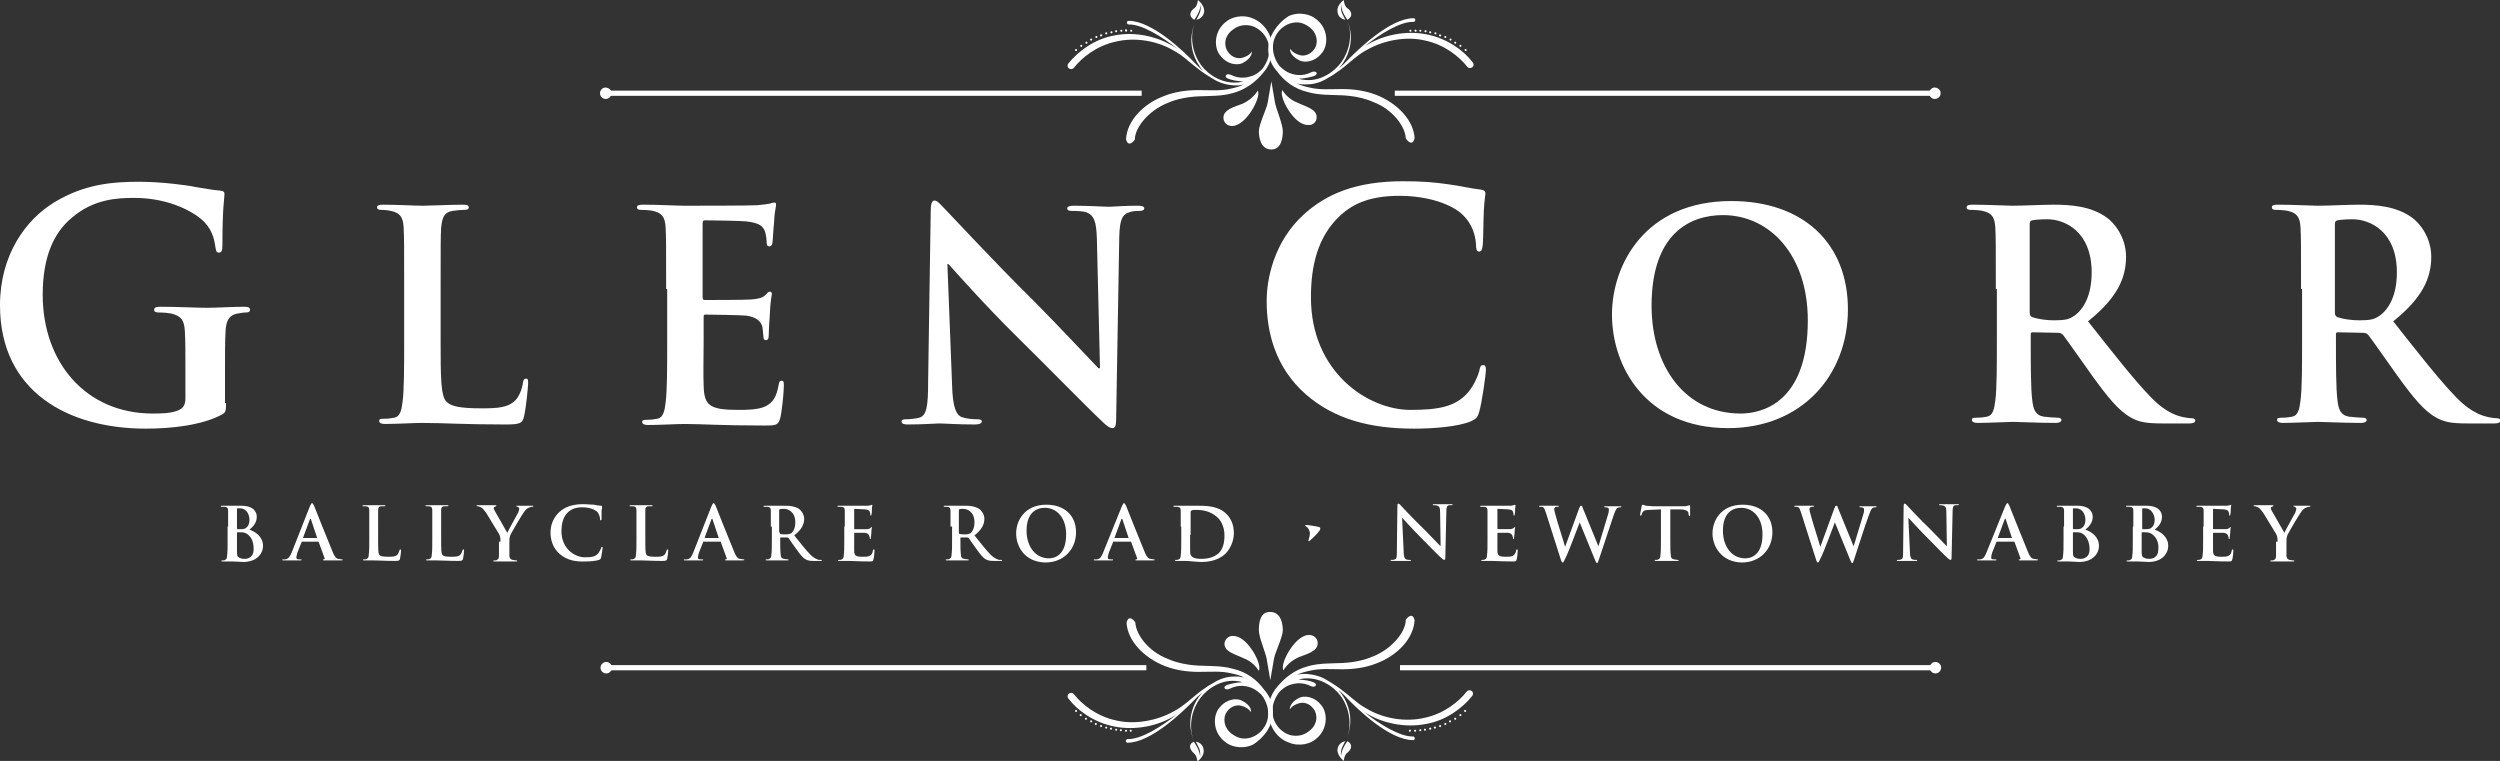 <?xml version="1.0" encoding="utf-8"?>
<!-- Generator: Adobe Illustrator 27.6.1, SVG Export Plug-In . SVG Version: 6.00 Build 0)  -->
<svg version="1.1" id="Layer_1" xmlns="http://www.w3.org/2000/svg" xmlns:xlink="http://www.w3.org/1999/xlink" x="0px" y="0px"
	 width="480px" height="146.1px" viewBox="0 0 480 146.1" style="enable-background:new 0 0 480 146.1;" xml:space="preserve">
<rect x="0" y="0" width="480" height="146.1" fill="#333333" stroke="none"/>
<style type="text/css">
	.st0{fill:#FFFFFF;}
	.st1{fill:none;stroke:#FFFFFF;stroke-width:0.795;}
</style>
<g>
	<path class="st0" d="M43.4,77.4c0,1.6-0.1,1.8-0.8,2.2c-3.9,2.1-9.9,2.7-14.6,2.7c-14.8,0-28-7-28-23.7c0-9.7,5-16.5,10.5-19.8
		c5.8-3.5,11.2-3.9,16.3-3.9c4.2,0,9.5,0.7,10.7,1c1.3,0.2,3.4,0.6,4.8,0.7c0.7,0.1,0.8,0.3,0.8,0.7c0,0.7-0.4,2.4-0.4,9.9
		c0,1-0.2,1.3-0.7,1.3c-0.4,0-0.5-0.3-0.6-0.8c-0.2-1.4-0.5-3.3-2.1-5c-1.8-1.9-6.7-4.7-13.5-4.7c-3.3,0-7.8,0.2-12,3.8
		c-3.4,2.8-5.6,7.4-5.6,14.8c0,13,8.3,22.8,21.1,22.8c1.6,0,3.7,0,5.1-0.7c0.9-0.4,1.2-1.2,1.2-2.2v-5.7c0-3,0-5.3-0.1-7.1
		c-0.1-2.1-0.6-3-2.6-3.5c-0.5-0.1-1.5-0.2-2.4-0.2c-0.5,0-0.9-0.1-0.9-0.5c0-0.5,0.4-0.6,1.3-0.6c3.1,0,7,0.2,8.8,0.2
		c1.9,0,5.1-0.2,7.1-0.2c0.8,0,1.2,0.1,1.2,0.6c0,0.4-0.4,0.5-0.8,0.5c-0.5,0-0.9,0.1-1.6,0.2c-1.6,0.3-2.2,1.3-2.3,3.5
		c-0.1,1.8-0.1,4.2-0.1,7.3V77.4z"/>
	<path class="st0" d="M84.6,65.3c0,7.1,0,10.9,1.2,11.9c0.9,0.8,2.4,1.2,6.7,1.2c2.9,0,5.1-0.1,6.5-1.6c0.7-0.7,1.3-2.3,1.4-3.3
		c0.1-0.5,0.2-0.8,0.6-0.8c0.4,0,0.4,0.3,0.4,0.9c0,0.6-0.4,4.8-0.8,6.4c-0.3,1.2-0.6,1.5-3.5,1.5c-8,0-11.7-0.3-16.2-0.3
		c-1.3,0-4.8,0.2-7,0.2c-0.7,0-1.1-0.2-1.1-0.6c0-0.3,0.2-0.4,0.9-0.4c0.8,0,1.5-0.1,2-0.2c1.1-0.2,1.4-1.4,1.6-3.1
		c0.3-2.3,0.3-6.7,0.3-11.8v-9.8c0-8.4,0-10-0.1-11.8c-0.1-1.9-0.6-2.8-2.4-3.2c-0.4-0.1-1.1-0.2-1.8-0.2c-0.6,0-0.9-0.1-0.9-0.5
		c0-0.4,0.4-0.5,1.2-0.5c2.6,0,6.1,0.2,7.6,0.2c1.3,0,5.4-0.2,7.6-0.2c0.8,0,1.2,0.1,1.2,0.5c0,0.4-0.3,0.5-1,0.5
		c-0.6,0-1.5,0.1-2.2,0.2c-1.5,0.3-1.9,1.2-2.1,3.2c-0.1,1.8-0.1,3.3-0.1,11.8V65.3z"/>
	<path class="st0" d="M127.9,55.5c0-8.4,0-10-0.1-11.8c-0.1-1.9-0.6-2.8-2.4-3.2c-0.4-0.1-1.4-0.2-2.2-0.2c-0.6,0-0.9-0.1-0.9-0.5
		c0-0.4,0.4-0.5,1.2-0.5c2.9,0,6.4,0.2,8,0.2c1.8,0,12.8,0,13.9-0.1c1.1-0.1,1.9-0.2,2.4-0.3c0.3-0.1,0.6-0.2,0.9-0.2
		c0.3,0,0.3,0.2,0.3,0.5c0,0.4-0.3,1.1-0.4,3.6c-0.1,0.6-0.2,3-0.3,3.7c-0.1,0.3-0.2,0.6-0.6,0.6c-0.4,0-0.5-0.3-0.5-0.8
		c0-0.4-0.1-1.3-0.3-2c-0.4-1-0.9-1.7-3.7-2c-0.9-0.1-6.8-0.2-7.9-0.2c-0.3,0-0.4,0.2-0.4,0.6V57c0,0.4,0.1,0.6,0.4,0.6
		c1.2,0,7.6,0,8.9-0.1c1.3-0.1,2.2-0.3,2.7-0.8c0.4-0.4,0.6-0.7,0.9-0.7c0.2,0,0.4,0.1,0.4,0.4c0,0.3-0.3,1.2-0.4,4.1
		c-0.1,1.1-0.2,3.3-0.2,3.7c0,0.4,0,1.1-0.5,1.1c-0.4,0-0.5-0.2-0.5-0.5c-0.1-0.6-0.1-1.3-0.2-2c-0.3-1.1-1.1-1.9-3.1-2.2
		c-1.1-0.1-6.6-0.2-7.9-0.2c-0.3,0-0.3,0.2-0.3,0.6v4.4c0,1.9-0.1,7,0,8.6c0.1,3.8,1,4.7,6.7,4.7c1.4,0,3.8,0,5.2-0.7
		c1.4-0.7,2.1-1.8,2.5-4.1c0.1-0.6,0.2-0.8,0.6-0.8c0.4,0,0.4,0.4,0.4,1c0,1.3-0.4,5.1-0.7,6.2c-0.4,1.4-0.9,1.4-3,1.4
		c-8.4,0-12.1-0.3-15.4-0.3c-1.3,0-4.8,0.2-7,0.2c-0.7,0-1.1-0.2-1.1-0.6c0-0.3,0.2-0.4,0.9-0.4c0.8,0,1.5-0.1,2-0.2
		c1.1-0.2,1.4-1.4,1.6-3.1c0.3-2.3,0.3-6.7,0.3-11.8V55.5z"/>
	<path class="st0" d="M182.8,73.9c0.1,4.3,0.8,5.8,1.9,6.2c0.9,0.3,2,0.4,2.9,0.4c0.6,0,0.9,0.1,0.9,0.4c0,0.4-0.5,0.6-1.3,0.6
		c-3.6,0-5.8-0.2-6.9-0.2c-0.5,0-3.1,0.2-6,0.2c-0.7,0-1.2-0.1-1.2-0.6c0-0.3,0.3-0.4,0.9-0.4c0.7,0,1.7-0.1,2.5-0.3
		c1.4-0.4,1.7-2.1,1.7-6.9l0.5-32.9c0-1.1,0.2-1.9,0.7-1.9c0.6,0,1.1,0.7,2.1,1.7c0.7,0.7,9.1,9.8,17.2,17.8
		c3.8,3.8,11.3,11.8,12.2,12.7h0.3l-0.6-24.9c-0.1-3.4-0.6-4.4-1.9-5c-0.8-0.3-2.2-0.3-2.9-0.3c-0.7,0-0.9-0.2-0.9-0.5
		c0-0.4,0.6-0.5,1.4-0.5c2.9,0,5.6,0.2,6.7,0.2c0.6,0,2.7-0.2,5.4-0.2c0.7,0,1.3,0.1,1.3,0.5c0,0.3-0.3,0.5-1,0.5
		c-0.6,0-1,0-1.7,0.2c-1.6,0.4-2,1.6-2.1,4.7l-0.6,35.1c0,1.2-0.2,1.7-0.7,1.7c-0.6,0-1.3-0.6-1.9-1.2c-3.5-3.3-10.6-10.6-16.4-16.3
		c-6.1-6-12.2-12.9-13.2-14h-0.2L182.8,73.9z"/>
	<path class="st0" d="M250.7,75.7c-5.9-5.2-7.5-12-7.5-17.9c0-4.1,1.3-11.3,7.1-16.6c4.4-4,10.1-6.4,19.1-6.4c3.8,0,6,0.2,8.8,0.6
		c2.3,0.3,4.2,0.8,6.1,1c0.7,0.1,0.9,0.4,0.9,0.7c0,0.5-0.2,1.2-0.3,3.3c-0.1,2-0.1,5.3-0.2,6.5c-0.1,0.9-0.2,1.4-0.7,1.4
		c-0.5,0-0.6-0.5-0.6-1.3c-0.1-1.9-0.8-4-2.4-5.6c-2-2.1-6.7-3.8-12.3-3.8c-5.3,0-8.7,1.3-11.4,3.8c-4.4,4.1-5.6,9.8-5.6,15.7
		c0,14.4,11,21.6,19.1,21.6c5.4,0,8.7-0.6,11.1-3.4c1-1.2,1.8-2.9,2.1-4c0.2-1,0.3-1.2,0.8-1.2c0.4,0,0.5,0.4,0.5,0.9
		c0,0.7-0.7,6-1.3,8.1c-0.3,1-0.5,1.3-1.6,1.8c-2.4,1-7,1.4-10.9,1.4C263.1,82.3,256.2,80.5,250.7,75.7"/>
	<path class="st0" d="M309.5,60.4c0-9.5,6.3-21.8,22.9-21.8c13.8,0,22.4,8.1,22.4,20.8c0,12.7-8.9,22.8-23,22.8
		C315.9,82.2,309.5,70.3,309.5,60.4 M347.1,61.5c0-12.4-7.2-20.2-16.3-20.2c-6.4,0-13.7,3.6-13.7,17.4c0,11.6,6.4,20.7,17.1,20.7
		C338.1,79.4,347.1,77.5,347.1,61.5"/>
	<path class="st0" d="M383.2,55.5c0-8.4,0-10-0.1-11.8c-0.1-1.9-0.6-2.8-2.4-3.2c-0.4-0.1-1.4-0.2-2.2-0.2c-0.6,0-0.9-0.1-0.9-0.5
		c0-0.4,0.4-0.5,1.2-0.5c2.9,0,6.4,0.2,7.6,0.2c1.9,0,6.1-0.2,7.8-0.2c3.5,0,7.2,0.3,10.2,2.4c1.6,1.1,3.8,3.9,3.8,7.6
		c0,4.1-1.7,7.9-7.3,12.4c4.9,6.2,8.8,11.2,12.1,14.6c3.1,3.2,5.4,3.6,6.2,3.8c0.6,0.1,1.1,0.2,1.6,0.2c0.4,0,0.7,0.2,0.7,0.4
		c0,0.4-0.4,0.6-1.1,0.6h-5.3c-3.1,0-4.5-0.3-5.9-1.1c-2.4-1.3-4.5-3.9-7.6-8.2c-2.2-3.1-4.8-6.8-5.5-7.7c-0.3-0.3-0.6-0.4-1-0.4
		l-4.8-0.1c-0.3,0-0.4,0.1-0.4,0.4v0.8c0,5.2,0,9.6,0.3,11.9c0.2,1.6,0.5,2.8,2.2,3.1c0.8,0.1,2.1,0.2,2.7,0.2
		c0.4,0,0.7,0.2,0.7,0.4c0,0.4-0.4,0.6-1.1,0.6c-3.2,0-7.3-0.2-8.2-0.2c-1.1,0-4.6,0.2-6.8,0.2c-0.7,0-1.1-0.2-1.1-0.6
		c0-0.3,0.2-0.4,0.9-0.4c0.8,0,1.5-0.1,2-0.2c1.1-0.2,1.4-1.4,1.6-3.1c0.3-2.3,0.3-6.7,0.3-11.8V55.5z M389.7,59.9
		c0,0.6,0.1,0.8,0.5,1c1.2,0.4,2.8,0.6,4.2,0.6c2.2,0,2.9-0.2,3.9-0.9c1.7-1.2,3.3-3.8,3.3-8.3c0-7.9-5.2-10.2-8.5-10.2
		c-1.4,0-2.4,0.1-2.9,0.2c-0.4,0.1-0.5,0.3-0.5,0.8V59.9z"/>
	<path class="st0" d="M441.8,55.5c0-8.4,0-10-0.1-11.8c-0.1-1.9-0.6-2.8-2.4-3.2c-0.4-0.1-1.4-0.2-2.2-0.2c-0.6,0-0.9-0.1-0.9-0.5
		c0-0.4,0.4-0.5,1.2-0.5c2.9,0,6.4,0.2,7.6,0.2c1.9,0,6.1-0.2,7.8-0.2c3.5,0,7.2,0.3,10.2,2.4c1.6,1.1,3.8,3.9,3.8,7.6
		c0,4.1-1.7,7.9-7.3,12.4c4.9,6.2,8.8,11.2,12.1,14.6c3.1,3.2,5.4,3.6,6.2,3.8c0.6,0.1,1.1,0.2,1.6,0.2c0.4,0,0.7,0.2,0.7,0.4
		c0,0.4-0.4,0.6-1.1,0.6h-5.3c-3.1,0-4.5-0.3-5.9-1.1c-2.4-1.3-4.5-3.9-7.6-8.2c-2.2-3.1-4.8-6.8-5.5-7.7c-0.3-0.3-0.6-0.4-1-0.4
		l-4.8-0.1c-0.3,0-0.4,0.1-0.4,0.4v0.8c0,5.2,0,9.6,0.3,11.9c0.2,1.6,0.5,2.8,2.2,3.1c0.8,0.1,2.1,0.2,2.7,0.2
		c0.4,0,0.7,0.2,0.7,0.4c0,0.4-0.4,0.6-1.1,0.6c-3.2,0-7.3-0.2-8.2-0.2c-1.1,0-4.6,0.2-6.8,0.2c-0.7,0-1.1-0.2-1.1-0.6
		c0-0.3,0.2-0.4,0.9-0.4c0.8,0,1.5-0.1,2-0.2c1.1-0.2,1.4-1.4,1.6-3.1c0.3-2.3,0.3-6.7,0.3-11.8V55.5z M448.3,59.9
		c0,0.6,0.1,0.8,0.5,1c1.2,0.4,2.8,0.6,4.2,0.6c2.2,0,2.9-0.2,3.9-0.9c1.7-1.2,3.3-3.8,3.3-8.3c0-7.9-5.2-10.2-8.5-10.2
		c-1.4,0-2.4,0.1-2.9,0.2c-0.4,0.1-0.5,0.3-0.5,0.8V59.9z"/>
	<path class="st0" d="M43.8,101.1c0-2.1,0-2.5,0-3c0-0.5-0.1-0.7-0.6-0.8c-0.1,0-0.4,0-0.6,0c-0.2,0-0.2,0-0.2-0.1s0.1-0.1,0.3-0.1
		c0.8,0,1.6,0,1.9,0c0.7,0,1.2,0,1.7,0c2.6,0,3,1.4,3,2.1c0,1.2-0.7,1.9-1.4,2.5c1.2,0.4,2.6,1.4,2.6,3.1c0,1.5-1.2,3.1-3.8,3.1
		c-0.3,0-1.6-0.1-2.1-0.1c-0.3,0-1.2,0-1.8,0c-0.2,0-0.3,0-0.3-0.1c0-0.1,0.1-0.1,0.2-0.1c0.2,0,0.4,0,0.5-0.1
		c0.3-0.1,0.4-0.4,0.4-0.8c0.1-0.6,0.1-1.7,0.1-3V101.1z M45.5,101.4c0,0.1,0,0.1,0.1,0.2c0.1,0,0.3,0,0.7,0c0.5,0,0.8-0.1,1-0.3
		c0.4-0.3,0.6-0.8,0.6-1.5c0-0.9-0.5-2.2-1.8-2.2c-0.2,0-0.3,0-0.5,0c-0.1,0-0.1,0.1-0.1,0.2V101.4z M47.4,102.5
		c-0.3-0.2-0.6-0.3-1.2-0.3c-0.3,0-0.4,0-0.6,0c-0.1,0-0.1,0-0.1,0.1v3.4c0,0.9,0,1.2,0.5,1.4c0.4,0.2,0.7,0.2,1,0.2
		c0.6,0,1.7-0.3,1.7-1.8C48.7,104.4,48.5,103.2,47.4,102.5"/>
	<path class="st0" d="M58,104c-0.1,0-0.1,0-0.1,0.1l-0.8,2c-0.1,0.4-0.2,0.7-0.2,0.9c0,0.3,0.1,0.4,0.6,0.4h0.2c0.2,0,0.2,0,0.2,0.1
		c0,0.1-0.1,0.1-0.2,0.1c-0.5,0-1.1,0-1.5,0c-0.2,0-0.9,0-1.7,0c-0.2,0-0.3,0-0.3-0.1c0-0.1,0.1-0.1,0.2-0.1c0.1,0,0.3,0,0.4,0
		c0.6-0.1,0.9-0.6,1.2-1.3l3.5-8.9c0.2-0.4,0.3-0.6,0.4-0.6c0.1,0,0.2,0.1,0.4,0.5c0.3,0.8,2.6,6.5,3.5,8.7c0.5,1.3,0.9,1.5,1.2,1.5
		c0.2,0,0.4,0.1,0.6,0.1c0.1,0,0.2,0,0.2,0.1c0,0.1-0.1,0.1-0.7,0.1c-0.5,0-1.5,0-2.7,0c-0.3,0-0.4,0-0.4-0.1c0-0.1,0.1-0.1,0.2-0.1
		c0.1,0,0.2-0.2,0.1-0.3l-1.1-3c0-0.1-0.1-0.1-0.1-0.1H58z M60.9,103.3C60.9,103.3,61,103.3,60.9,103.3l-1.2-3.6
		c0-0.1,0-0.1-0.1-0.1c0,0-0.1,0.1-0.1,0.1l-1.3,3.5c0,0.1,0,0.1,0.1,0.1H60.9z"/>
	<path class="st0" d="M72.6,103.6c0,1.8,0,2.8,0.3,3c0.2,0.2,0.6,0.3,1.7,0.3c0.7,0,1.3,0,1.7-0.4c0.2-0.2,0.3-0.6,0.4-0.8
		c0-0.1,0-0.2,0.2-0.2c0.1,0,0.1,0.1,0.1,0.2c0,0.2-0.1,1.2-0.2,1.6c-0.1,0.3-0.2,0.4-0.9,0.4c-2,0-3-0.1-4.1-0.1
		c-0.3,0-1.2,0-1.8,0c-0.2,0-0.3,0-0.3-0.1c0-0.1,0.1-0.1,0.2-0.1c0.2,0,0.4,0,0.5-0.1c0.3-0.1,0.4-0.4,0.4-0.8
		c0.1-0.6,0.1-1.7,0.1-3v-2.5c0-2.1,0-2.5,0-3c0-0.5-0.1-0.7-0.6-0.8c-0.1,0-0.3,0-0.5,0c-0.2,0-0.2,0-0.2-0.1
		c0-0.1,0.1-0.1,0.3-0.1c0.7,0,1.6,0,1.9,0c0.3,0,1.4,0,1.9,0c0.2,0,0.3,0,0.3,0.1c0,0.1-0.1,0.1-0.3,0.1c-0.2,0-0.4,0-0.6,0
		c-0.4,0.1-0.5,0.3-0.5,0.8c0,0.5,0,0.8,0,3V103.6z"/>
	<path class="st0" d="M84.7,103.6c0,1.8,0,2.8,0.3,3c0.2,0.2,0.6,0.3,1.7,0.3c0.7,0,1.3,0,1.7-0.4c0.2-0.2,0.3-0.6,0.4-0.8
		c0-0.1,0-0.2,0.2-0.2c0.1,0,0.1,0.1,0.1,0.2c0,0.2-0.1,1.2-0.2,1.6c-0.1,0.3-0.2,0.4-0.9,0.4c-2,0-3-0.1-4.1-0.1
		c-0.3,0-1.2,0-1.8,0c-0.2,0-0.3,0-0.3-0.1c0-0.1,0.1-0.1,0.2-0.1c0.2,0,0.4,0,0.5-0.1c0.3-0.1,0.4-0.4,0.4-0.8
		c0.1-0.6,0.1-1.7,0.1-3v-2.5c0-2.1,0-2.5,0-3c0-0.5-0.1-0.7-0.6-0.8c-0.1,0-0.3,0-0.5,0c-0.2,0-0.2,0-0.2-0.1
		c0-0.1,0.1-0.1,0.3-0.1c0.7,0,1.6,0,1.9,0c0.3,0,1.4,0,1.9,0c0.2,0,0.3,0,0.3,0.1c0,0.1-0.1,0.1-0.3,0.1c-0.2,0-0.4,0-0.6,0
		c-0.4,0.1-0.5,0.3-0.5,0.8c0,0.5,0,0.8,0,3V103.6z"/>
	<path class="st0" d="M96.1,104c0-0.8-0.1-1.1-0.3-1.5c-0.1-0.2-2-3.3-2.5-4.1c-0.4-0.5-0.7-0.9-1-1c-0.2-0.1-0.4-0.2-0.6-0.2
		c-0.1,0-0.2,0-0.2-0.1c0-0.1,0.1-0.1,0.3-0.1c0.3,0,1.3,0,1.8,0c0.3,0,0.9,0,1.5,0c0.1,0,0.2,0,0.2,0.1c0,0.1-0.1,0.1-0.3,0.2
		c-0.1,0-0.2,0.1-0.2,0.3c0,0.1,0.1,0.3,0.2,0.5c0.2,0.4,2.2,3.8,2.4,4.2c0.1-0.3,1.9-3.5,2.1-3.9c0.1-0.3,0.2-0.6,0.2-0.7
		c0-0.1-0.1-0.3-0.3-0.4c-0.1,0-0.3-0.1-0.3-0.1c0-0.1,0.1-0.1,0.2-0.1c0.5,0,0.9,0,1.3,0c0.3,0,1.2,0,1.5,0c0.2,0,0.3,0,0.3,0.1
		c0,0.1-0.1,0.1-0.3,0.1c-0.1,0-0.4,0.1-0.6,0.2c-0.3,0.1-0.5,0.3-0.8,0.7c-0.5,0.6-2.4,3.9-2.7,4.5c-0.2,0.5-0.2,0.9-0.2,1.4v1.2
		c0,0.2,0,0.8,0,1.4c0,0.4,0.2,0.7,0.6,0.8c0.2,0,0.5,0.1,0.7,0.1c0.2,0,0.2,0,0.2,0.1c0,0.1-0.1,0.1-0.3,0.1c-0.9,0-1.8,0-2.2,0
		c-0.4,0-1.2,0-1.8,0c-0.2,0-0.3,0-0.3-0.1c0-0.1,0.1-0.1,0.2-0.1c0.2,0,0.4,0,0.5-0.1c0.3-0.1,0.4-0.4,0.4-0.8c0-0.6,0-1.2,0-1.4
		V104z"/>
	<path class="st0" d="M107.5,106.4c-1.4-1.2-1.8-2.8-1.8-4.2c0-1,0.3-2.6,1.7-3.9c1-0.9,2.4-1.5,4.5-1.5c0.9,0,1.4,0.1,2.1,0.1
		c0.5,0.1,1,0.2,1.4,0.2c0.2,0,0.2,0.1,0.2,0.2c0,0.1,0,0.3-0.1,0.8c0,0.5,0,1.2,0,1.5c0,0.2,0,0.3-0.2,0.3c-0.1,0-0.1-0.1-0.1-0.3
		c0-0.4-0.2-0.9-0.5-1.3c-0.5-0.5-1.6-0.9-2.9-0.9c-1.2,0-2,0.3-2.7,0.9c-1,0.9-1.3,2.3-1.3,3.7c0,3.4,2.6,5,4.5,5
		c1.3,0,2-0.1,2.6-0.8c0.2-0.3,0.4-0.7,0.5-0.9c0-0.2,0.1-0.3,0.2-0.3c0.1,0,0.1,0.1,0.1,0.2c0,0.2-0.2,1.4-0.3,1.9
		c-0.1,0.2-0.1,0.3-0.4,0.4c-0.6,0.2-1.6,0.3-2.5,0.3C110.4,107.9,108.8,107.5,107.5,106.4"/>
	<path class="st0" d="M123.9,103.6c0,1.8,0,2.8,0.3,3c0.2,0.2,0.6,0.3,1.7,0.3c0.7,0,1.3,0,1.7-0.4c0.2-0.2,0.3-0.6,0.4-0.8
		c0-0.1,0-0.2,0.2-0.2c0.1,0,0.1,0.1,0.1,0.2c0,0.2-0.1,1.2-0.2,1.6c-0.1,0.3-0.2,0.4-0.9,0.4c-2,0-3-0.1-4.1-0.1
		c-0.3,0-1.2,0-1.8,0c-0.2,0-0.3,0-0.3-0.1c0-0.1,0.1-0.1,0.2-0.1c0.2,0,0.4,0,0.5-0.1c0.3-0.1,0.4-0.4,0.4-0.8
		c0.1-0.6,0.1-1.7,0.1-3v-2.5c0-2.1,0-2.5,0-3c0-0.5-0.1-0.7-0.6-0.8c-0.1,0-0.3,0-0.5,0c-0.2,0-0.2,0-0.2-0.1
		c0-0.1,0.1-0.1,0.3-0.1c0.7,0,1.6,0,1.9,0c0.3,0,1.4,0,1.9,0c0.2,0,0.3,0,0.3,0.1c0,0.1-0.1,0.1-0.3,0.1c-0.2,0-0.4,0-0.6,0
		c-0.4,0.1-0.5,0.3-0.5,0.8c0,0.5,0,0.8,0,3V103.6z"/>
	<path class="st0" d="M135.1,104c-0.1,0-0.1,0-0.1,0.1l-0.8,2c-0.1,0.4-0.2,0.7-0.2,0.9c0,0.3,0.1,0.4,0.6,0.4h0.2
		c0.2,0,0.2,0,0.2,0.1c0,0.1-0.1,0.1-0.2,0.1c-0.5,0-1.1,0-1.5,0c-0.2,0-0.9,0-1.7,0c-0.2,0-0.3,0-0.3-0.1c0-0.1,0.1-0.1,0.2-0.1
		c0.1,0,0.3,0,0.4,0c0.7-0.1,0.9-0.6,1.2-1.3l3.5-8.9c0.2-0.4,0.3-0.6,0.4-0.6c0.1,0,0.2,0.1,0.4,0.5c0.3,0.8,2.6,6.5,3.5,8.7
		c0.5,1.3,0.9,1.5,1.2,1.5c0.2,0,0.4,0.1,0.6,0.1c0.1,0,0.2,0,0.2,0.1c0,0.1-0.1,0.1-0.6,0.1c-0.5,0-1.5,0-2.7,0
		c-0.3,0-0.4,0-0.4-0.1c0-0.1,0.1-0.1,0.2-0.1c0.1,0,0.2-0.2,0.1-0.3l-1.1-3c0-0.1-0.1-0.1-0.1-0.1H135.1z M138,103.3
		C138.1,103.3,138.1,103.3,138,103.3l-1.2-3.6c0-0.1,0-0.1-0.1-0.1c0,0-0.1,0.1-0.1,0.1l-1.3,3.5c0,0.1,0,0.1,0.1,0.1H138z"/>
	<path class="st0" d="M148,101.1c0-2.1,0-2.5,0-3c0-0.5-0.1-0.7-0.6-0.8c-0.1,0-0.4,0-0.6,0c-0.2,0-0.2,0-0.2-0.1
		c0-0.1,0.1-0.1,0.3-0.1c0.7,0,1.6,0,1.9,0c0.5,0,1.6,0,2,0c0.9,0,1.8,0.1,2.6,0.6c0.4,0.3,1,1,1,1.9c0,1-0.4,2-1.9,3.2
		c1.3,1.6,2.2,2.8,3.1,3.7c0.8,0.8,1.4,0.9,1.6,1c0.2,0,0.3,0,0.4,0c0.1,0,0.2,0,0.2,0.1c0,0.1-0.1,0.1-0.3,0.1h-1.3
		c-0.8,0-1.1-0.1-1.5-0.3c-0.6-0.3-1.1-1-1.9-2.1c-0.6-0.8-1.2-1.7-1.4-2c-0.1-0.1-0.2-0.1-0.3-0.1l-1.2,0c-0.1,0-0.1,0-0.1,0.1v0.2
		c0,1.3,0,2.4,0.1,3c0,0.4,0.1,0.7,0.6,0.8c0.2,0,0.5,0.1,0.7,0.1c0.1,0,0.2,0,0.2,0.1c0,0.1-0.1,0.1-0.3,0.1c-0.8,0-1.9,0-2.1,0
		c-0.3,0-1.2,0-1.7,0c-0.2,0-0.3,0-0.3-0.1c0-0.1,0.1-0.1,0.2-0.1c0.2,0,0.4,0,0.5-0.1c0.3-0.1,0.4-0.4,0.4-0.8
		c0.1-0.6,0.1-1.7,0.1-3V101.1z M149.7,102.2c0,0.2,0,0.2,0.1,0.3c0.3,0.1,0.7,0.1,1.1,0.1c0.6,0,0.7-0.1,1-0.2
		c0.4-0.3,0.8-1,0.8-2.1c0-2-1.3-2.6-2.2-2.6c-0.4,0-0.6,0-0.8,0.1c-0.1,0-0.1,0.1-0.1,0.2V102.2z"/>
	<path class="st0" d="M162.2,101.1c0-2.1,0-2.5,0-3c0-0.5-0.1-0.7-0.6-0.8c-0.1,0-0.4,0-0.6,0c-0.2,0-0.2,0-0.2-0.1
		c0-0.1,0.1-0.1,0.3-0.1c0.8,0,1.6,0,2,0c0.5,0,3.3,0,3.5,0c0.3,0,0.5-0.1,0.6-0.1c0.1,0,0.2-0.1,0.2-0.1c0.1,0,0.1,0.1,0.1,0.1
		c0,0.1-0.1,0.3-0.1,0.9c0,0.1,0,0.8-0.1,0.9c0,0.1,0,0.2-0.1,0.2c-0.1,0-0.1-0.1-0.1-0.2c0-0.1,0-0.3-0.1-0.5
		c-0.1-0.3-0.2-0.4-0.9-0.5c-0.2,0-1.7-0.1-2-0.1c-0.1,0-0.1,0-0.1,0.1v3.6c0,0.1,0,0.2,0.1,0.2c0.3,0,1.9,0,2.3,0
		c0.3,0,0.6-0.1,0.7-0.2c0.1-0.1,0.2-0.2,0.2-0.2c0.1,0,0.1,0,0.1,0.1c0,0.1-0.1,0.3-0.1,1c0,0.3-0.1,0.8-0.1,0.9
		c0,0.1,0,0.3-0.1,0.3c-0.1,0-0.1-0.1-0.1-0.1c0-0.1,0-0.3-0.1-0.5c-0.1-0.3-0.3-0.5-0.8-0.6c-0.3,0-1.7,0-2,0
		c-0.1,0-0.1,0.1-0.1,0.1v1.1c0,0.5,0,1.8,0,2.2c0,1,0.3,1.2,1.7,1.2c0.4,0,1,0,1.3-0.2c0.4-0.2,0.5-0.5,0.6-1
		c0-0.2,0.1-0.2,0.2-0.2c0.1,0,0.1,0.1,0.1,0.3c0,0.3-0.1,1.3-0.2,1.6c-0.1,0.4-0.2,0.4-0.8,0.4c-2.1,0-3.1-0.1-3.9-0.1
		c-0.3,0-1.2,0-1.8,0c-0.2,0-0.3,0-0.3-0.1c0-0.1,0.1-0.1,0.2-0.1c0.2,0,0.4,0,0.5-0.1c0.3-0.1,0.4-0.4,0.4-0.8
		c0.1-0.6,0.1-1.7,0.1-3V101.1z"/>
	<path class="st0" d="M182.5,101.1c0-2.1,0-2.5,0-3c0-0.5-0.1-0.7-0.6-0.8c-0.1,0-0.4,0-0.5,0c-0.2,0-0.2,0-0.2-0.1
		c0-0.1,0.1-0.1,0.3-0.1c0.7,0,1.6,0,1.9,0c0.5,0,1.6,0,2,0c0.9,0,1.8,0.1,2.6,0.6c0.4,0.3,1,1,1,1.9c0,1-0.4,2-1.9,3.2
		c1.3,1.6,2.2,2.8,3.1,3.7c0.8,0.8,1.4,0.9,1.6,1c0.2,0,0.3,0,0.4,0c0.1,0,0.2,0,0.2,0.1c0,0.1-0.1,0.1-0.3,0.1h-1.3
		c-0.8,0-1.1-0.1-1.5-0.3c-0.6-0.3-1.1-1-1.9-2.1c-0.6-0.8-1.2-1.7-1.4-2c-0.1-0.1-0.2-0.1-0.3-0.1l-1.2,0c-0.1,0-0.1,0-0.1,0.1v0.2
		c0,1.3,0,2.4,0.1,3c0,0.4,0.1,0.7,0.6,0.8c0.2,0,0.5,0.1,0.7,0.1c0.1,0,0.2,0,0.2,0.1c0,0.1-0.1,0.1-0.3,0.1c-0.8,0-1.9,0-2.1,0
		c-0.3,0-1.2,0-1.7,0c-0.2,0-0.3,0-0.3-0.1c0-0.1,0.1-0.1,0.2-0.1c0.2,0,0.4,0,0.5-0.1c0.3-0.1,0.4-0.4,0.4-0.8
		c0.1-0.6,0.1-1.7,0.1-3V101.1z M184.1,102.2c0,0.2,0,0.2,0.1,0.3c0.3,0.1,0.7,0.1,1.1,0.1c0.6,0,0.7-0.1,1-0.2
		c0.4-0.3,0.8-1,0.8-2.1c0-2-1.3-2.6-2.2-2.6c-0.4,0-0.6,0-0.7,0.1c-0.1,0-0.1,0.1-0.1,0.2V102.2z"/>
	<path class="st0" d="M195.1,102.4c0-2.4,1.6-5.5,5.8-5.5c3.5,0,5.7,2.1,5.7,5.3s-2.3,5.8-5.9,5.8
		C196.7,107.9,195.1,104.9,195.1,102.4 M204.7,102.6c0-3.2-1.8-5.1-4.1-5.1c-1.6,0-3.5,0.9-3.5,4.4c0,2.9,1.6,5.3,4.3,5.3
		C202.4,107.2,204.7,106.7,204.7,102.6"/>
	<path class="st0" d="M213.8,104c-0.1,0-0.1,0-0.1,0.1l-0.8,2c-0.1,0.4-0.2,0.7-0.2,0.9c0,0.3,0.1,0.4,0.6,0.4h0.2
		c0.2,0,0.2,0,0.2,0.1c0,0.1-0.1,0.1-0.2,0.1c-0.5,0-1.1,0-1.5,0c-0.2,0-0.9,0-1.7,0c-0.2,0-0.3,0-0.3-0.1c0-0.1,0.1-0.1,0.2-0.1
		c0.1,0,0.3,0,0.4,0c0.7-0.1,0.9-0.6,1.2-1.3l3.6-8.9c0.2-0.4,0.3-0.6,0.4-0.6c0.1,0,0.2,0.1,0.4,0.5c0.3,0.8,2.6,6.5,3.5,8.7
		c0.5,1.3,0.9,1.5,1.2,1.5c0.2,0,0.4,0.1,0.6,0.1c0.1,0,0.2,0,0.2,0.1c0,0.1-0.1,0.1-0.6,0.1c-0.5,0-1.5,0-2.7,0
		c-0.3,0-0.4,0-0.4-0.1c0-0.1,0.1-0.1,0.2-0.1c0.1,0,0.2-0.2,0.1-0.3l-1.1-3c0-0.1-0.1-0.1-0.1-0.1H213.8z M216.7,103.3
		C216.8,103.3,216.8,103.3,216.7,103.3l-1.2-3.6c0-0.1,0-0.1-0.1-0.1c0,0-0.1,0.1-0.1,0.1l-1.3,3.5c0,0.1,0,0.1,0.1,0.1H216.7z"/>
	<path class="st0" d="M226.7,101.1c0-2.1,0-2.5,0-3c0-0.5-0.1-0.7-0.6-0.8c-0.1,0-0.4,0-0.6,0c-0.2,0-0.2,0-0.2-0.1
		c0-0.1,0.1-0.1,0.3-0.1c0.8,0,1.6,0,2,0c0.4,0,1.3,0,2.2,0c1.8,0,4.1,0,5.7,1.6c0.7,0.7,1.4,1.9,1.4,3.6c0,1.8-0.8,3.1-1.5,3.9
		c-0.7,0.7-2.1,1.7-4.7,1.7c-1,0-2.3-0.2-3-0.2c-0.3,0-1.2,0-1.8,0c-0.2,0-0.3,0-0.3-0.1c0-0.1,0.1-0.1,0.2-0.1c0.2,0,0.4,0,0.5-0.1
		c0.3-0.1,0.4-0.4,0.4-0.8c0.1-0.6,0.1-1.7,0.1-3V101.1z M228.5,102.7c0,1.5,0,2.6,0,2.9c0,0.4,0,0.9,0.2,1.1
		c0.2,0.3,0.7,0.6,1.9,0.6c1.4,0,2.4-0.3,3.3-1c0.9-0.8,1.2-2.1,1.2-3.5c0-1.8-0.8-3-1.4-3.5c-1.3-1.2-2.9-1.4-4-1.4
		c-0.3,0-0.8,0-0.9,0.1c-0.1,0.1-0.2,0.1-0.2,0.3c0,0.5,0,1.7,0,2.8V102.7z"/>
	<path class="st0" d="M250.8,101.1c-0.1-0.1-0.2-0.1-0.2-0.2c0-0.1,0.1-0.1,0.3-0.1c0.2,0,1.5,0.2,2,0.3c0.4,0.1,0.5,0.1,0.5,0.2
		c0.1,0,0.1,0.1,0.1,0.2c0,0.1-0.1,0.3-0.1,0.3c-0.5,0.7-1.1,1.3-1.8,1.9c-0.1,0.1-0.2,0.2-0.3,0.2c0,0-0.1,0-0.1-0.1
		s0.1-0.2,0.1-0.3c0.1-0.4,0.2-0.7,0.2-1.3C251.3,101.5,251,101.2,250.8,101.1"/>
	<path class="st0" d="M269.5,105.8c0,1.1,0.2,1.5,0.5,1.6c0.2,0.1,0.5,0.1,0.7,0.1c0.2,0,0.2,0,0.2,0.1c0,0.1-0.1,0.1-0.3,0.1
		c-0.9,0-1.5,0-1.8,0c-0.1,0-0.8,0-1.5,0c-0.2,0-0.3,0-0.3-0.1c0-0.1,0.1-0.1,0.2-0.1c0.2,0,0.4,0,0.6-0.1c0.4-0.1,0.4-0.5,0.4-1.8
		l0.1-8.4c0-0.3,0-0.5,0.2-0.5c0.2,0,0.3,0.2,0.5,0.4c0.2,0.2,2.3,2.5,4.4,4.5c1,1,2.9,3,3.1,3.2h0.1l-0.1-6.4
		c0-0.9-0.1-1.1-0.5-1.3c-0.2-0.1-0.6-0.1-0.7-0.1c-0.2,0-0.2,0-0.2-0.1c0-0.1,0.2-0.1,0.4-0.1c0.7,0,1.4,0,1.7,0c0.2,0,0.7,0,1.4,0
		c0.2,0,0.3,0,0.3,0.1c0,0.1-0.1,0.1-0.3,0.1c-0.1,0-0.3,0-0.4,0c-0.4,0.1-0.5,0.4-0.5,1.2l-0.2,8.9c0,0.3-0.1,0.4-0.2,0.4
		c-0.2,0-0.3-0.2-0.5-0.3c-0.9-0.8-2.7-2.7-4.2-4.2c-1.5-1.5-3.1-3.3-3.4-3.6h0L269.5,105.8z"/>
	<path class="st0" d="M285.6,101.1c0-2.1,0-2.5,0-3c0-0.5-0.1-0.7-0.6-0.8c-0.1,0-0.4,0-0.6,0c-0.2,0-0.2,0-0.2-0.1
		c0-0.1,0.1-0.1,0.3-0.1c0.7,0,1.6,0,2,0c0.5,0,3.3,0,3.5,0c0.3,0,0.5-0.1,0.6-0.1c0.1,0,0.2-0.1,0.2-0.1S291,97,291,97
		c0,0.1-0.1,0.3-0.1,0.9c0,0.1,0,0.8-0.1,0.9c0,0.1,0,0.2-0.1,0.2c-0.1,0-0.1-0.1-0.1-0.2c0-0.1,0-0.3-0.1-0.5
		c-0.1-0.3-0.2-0.4-0.9-0.5c-0.2,0-1.7-0.1-2-0.1c-0.1,0-0.1,0-0.1,0.1v3.6c0,0.1,0,0.2,0.1,0.2c0.3,0,1.9,0,2.3,0
		c0.3,0,0.5-0.1,0.7-0.2c0.1-0.1,0.2-0.2,0.2-0.2c0.1,0,0.1,0,0.1,0.1c0,0.1-0.1,0.3-0.1,1c0,0.3-0.1,0.8-0.1,0.9
		c0,0.1,0,0.3-0.1,0.3c-0.1,0-0.1-0.1-0.1-0.1c0-0.1,0-0.3-0.1-0.5c-0.1-0.3-0.3-0.5-0.8-0.6c-0.3,0-1.7,0-2,0
		c-0.1,0-0.1,0.1-0.1,0.1v1.1c0,0.5,0,1.8,0,2.2c0,1,0.3,1.2,1.7,1.2c0.4,0,1,0,1.3-0.2s0.5-0.5,0.6-1c0-0.2,0.1-0.2,0.2-0.2
		c0.1,0,0.1,0.1,0.1,0.3c0,0.3-0.1,1.3-0.2,1.6c-0.1,0.4-0.2,0.4-0.8,0.4c-2.1,0-3.1-0.1-3.9-0.1c-0.3,0-1.2,0-1.8,0
		c-0.2,0-0.3,0-0.3-0.1c0-0.1,0.1-0.1,0.2-0.1c0.2,0,0.4,0,0.5-0.1c0.3-0.1,0.4-0.4,0.4-0.8c0.1-0.6,0.1-1.7,0.1-3V101.1z"/>
	<path class="st0" d="M296.8,98.4c-0.2-0.5-0.3-0.9-0.5-1c-0.2-0.1-0.4-0.1-0.6-0.1c-0.1,0-0.2,0-0.2-0.1c0-0.1,0.1-0.1,0.3-0.1
		c0.7,0,1.5,0,1.6,0c0.1,0,0.7,0,1.6,0c0.2,0,0.3,0,0.3,0.1c0,0.1-0.1,0.1-0.3,0.1c-0.1,0-0.3,0-0.4,0.1c-0.1,0.1-0.2,0.2-0.2,0.3
		c0,0.2,0.1,0.7,0.3,1.3c0.2,0.9,1.6,5.2,1.8,6h0l2.7-7.4c0.2-0.4,0.2-0.5,0.4-0.5c0.2,0,0.2,0.2,0.4,0.7l2.9,7.1h0
		c0.3-0.9,1.4-4.7,1.9-6.3c0.1-0.3,0.1-0.6,0.1-0.8c0-0.2-0.1-0.4-0.7-0.4c-0.1,0-0.2,0-0.2-0.1c0-0.1,0.1-0.1,0.3-0.1
		c0.8,0,1.3,0,1.5,0c0.1,0,0.7,0,1.2,0c0.2,0,0.3,0,0.3,0.1c0,0.1-0.1,0.1-0.2,0.1c-0.1,0-0.3,0-0.5,0.1c-0.3,0.1-0.5,0.7-0.8,1.5
		c-0.6,1.8-2.1,6.3-2.8,8.4c-0.2,0.5-0.2,0.7-0.4,0.7c-0.1,0-0.2-0.2-0.4-0.7l-2.9-7.1h0c-0.3,0.7-2.1,5.7-2.8,7
		c-0.3,0.6-0.3,0.7-0.5,0.7c-0.1,0-0.2-0.2-0.3-0.5L296.8,98.4z"/>
	<path class="st0" d="M318.9,97.8l-2.1,0.1c-0.8,0-1.2,0.1-1.4,0.4c-0.1,0.2-0.2,0.4-0.2,0.5c0,0.1-0.1,0.2-0.2,0.2
		c-0.1,0-0.1-0.1-0.1-0.2c0-0.2,0.3-1.5,0.3-1.6c0-0.2,0.1-0.3,0.2-0.3c0.1,0,0.3,0.1,0.6,0.2c0.4,0,0.9,0.1,1.4,0.1h5.6
		c0.5,0,0.8,0,1-0.1c0.2,0,0.3-0.1,0.4-0.1c0.1,0,0.1,0.1,0.1,0.3c0,0.3,0,1.3,0,1.6c0,0.1,0,0.2-0.1,0.2c-0.1,0-0.1-0.1-0.2-0.3
		l0-0.2c0-0.4-0.4-0.8-1.7-0.8l-1.8,0v5.8c0,1.3,0,2.4,0.1,3c0,0.4,0.1,0.7,0.6,0.8c0.2,0,0.5,0.1,0.7,0.1c0.2,0,0.2,0,0.2,0.1
		c0,0.1-0.1,0.1-0.3,0.1c-0.9,0-1.8,0-2.2,0c-0.3,0-1.2,0-1.8,0c-0.2,0-0.3,0-0.3-0.1c0-0.1,0.1-0.1,0.2-0.1c0.2,0,0.4,0,0.5-0.1
		c0.3-0.1,0.4-0.4,0.4-0.8c0.1-0.6,0.1-1.7,0.1-3V97.8z"/>
	<path class="st0" d="M328.8,102.4c0-2.4,1.6-5.5,5.8-5.5c3.5,0,5.7,2.1,5.7,5.3s-2.3,5.8-5.9,5.8
		C330.5,107.9,328.8,104.9,328.8,102.4 M338.4,102.6c0-3.2-1.8-5.1-4.1-5.1c-1.6,0-3.5,0.9-3.5,4.4c0,2.9,1.6,5.3,4.3,5.3
		C336.1,107.2,338.4,106.7,338.4,102.6"/>
	<path class="st0" d="M345.8,98.4c-0.2-0.5-0.3-0.9-0.5-1c-0.2-0.1-0.4-0.1-0.6-0.1c-0.1,0-0.2,0-0.2-0.1c0-0.1,0.1-0.1,0.3-0.1
		c0.7,0,1.5,0,1.6,0c0.1,0,0.7,0,1.6,0c0.2,0,0.3,0,0.3,0.1c0,0.1-0.1,0.1-0.3,0.1c-0.1,0-0.3,0-0.4,0.1c-0.1,0.1-0.2,0.2-0.2,0.3
		c0,0.2,0.1,0.7,0.3,1.3c0.2,0.9,1.6,5.2,1.8,6h0l2.7-7.4c0.2-0.4,0.2-0.5,0.4-0.5c0.2,0,0.2,0.2,0.4,0.7l2.9,7.1h0
		c0.3-0.9,1.4-4.7,1.9-6.3c0.1-0.3,0.1-0.6,0.1-0.8c0-0.2-0.1-0.4-0.7-0.4c-0.1,0-0.2,0-0.2-0.1c0-0.1,0.1-0.1,0.3-0.1
		c0.8,0,1.3,0,1.5,0c0.1,0,0.7,0,1.2,0c0.2,0,0.3,0,0.3,0.1c0,0.1-0.1,0.1-0.2,0.1c-0.1,0-0.3,0-0.5,0.1c-0.3,0.1-0.5,0.7-0.8,1.5
		c-0.7,1.8-2.1,6.3-2.8,8.4c-0.2,0.5-0.2,0.7-0.4,0.7c-0.1,0-0.2-0.2-0.4-0.7l-2.9-7.1h0c-0.3,0.7-2.1,5.7-2.8,7
		c-0.3,0.6-0.3,0.7-0.5,0.7c-0.1,0-0.2-0.2-0.3-0.5L345.8,98.4z"/>
	<path class="st0" d="M366.7,105.8c0,1.1,0.2,1.5,0.5,1.6c0.2,0.1,0.5,0.1,0.7,0.1c0.2,0,0.2,0,0.2,0.1c0,0.1-0.1,0.1-0.3,0.1
		c-0.9,0-1.5,0-1.8,0c-0.1,0-0.8,0-1.5,0c-0.2,0-0.3,0-0.3-0.1c0-0.1,0.1-0.1,0.2-0.1c0.2,0,0.4,0,0.6-0.1c0.4-0.1,0.4-0.5,0.4-1.8
		l0.1-8.4c0-0.3,0-0.5,0.2-0.5c0.2,0,0.3,0.2,0.5,0.4c0.2,0.2,2.3,2.5,4.4,4.5c1,1,2.9,3,3.1,3.2h0.1l-0.1-6.4
		c0-0.9-0.1-1.1-0.5-1.3c-0.2-0.1-0.6-0.1-0.7-0.1c-0.2,0-0.2,0-0.2-0.1c0-0.1,0.2-0.1,0.4-0.1c0.7,0,1.4,0,1.7,0c0.2,0,0.7,0,1.4,0
		c0.2,0,0.3,0,0.3,0.1c0,0.1-0.1,0.1-0.3,0.1c-0.1,0-0.3,0-0.4,0c-0.4,0.1-0.5,0.4-0.5,1.2l-0.2,8.9c0,0.3-0.1,0.4-0.2,0.4
		c-0.2,0-0.3-0.2-0.5-0.3c-0.9-0.8-2.7-2.7-4.2-4.2c-1.5-1.5-3.1-3.3-3.4-3.6h0L366.7,105.8z"/>
	<path class="st0" d="M383.4,104c-0.1,0-0.1,0-0.1,0.1l-0.8,2c-0.1,0.4-0.2,0.7-0.2,0.9c0,0.3,0.1,0.4,0.6,0.4h0.2
		c0.2,0,0.2,0,0.2,0.1c0,0.1-0.1,0.1-0.2,0.1c-0.5,0-1.1,0-1.5,0c-0.2,0-0.9,0-1.7,0c-0.2,0-0.3,0-0.3-0.1c0-0.1,0.1-0.1,0.2-0.1
		c0.1,0,0.3,0,0.4,0c0.7-0.1,0.9-0.6,1.2-1.3l3.6-8.9c0.2-0.4,0.3-0.6,0.4-0.6c0.1,0,0.2,0.1,0.4,0.5c0.3,0.8,2.6,6.5,3.5,8.7
		c0.5,1.3,0.9,1.5,1.2,1.5c0.2,0,0.4,0.1,0.6,0.1c0.1,0,0.2,0,0.2,0.1c0,0.1-0.1,0.1-0.6,0.1c-0.5,0-1.5,0-2.7,0
		c-0.3,0-0.4,0-0.4-0.1c0-0.1,0.1-0.1,0.2-0.1c0.1,0,0.2-0.2,0.1-0.3l-1.1-3c0-0.1-0.1-0.1-0.1-0.1H383.4z M386.3,103.3
		C386.4,103.3,386.4,103.3,386.3,103.3l-1.2-3.6c0-0.1,0-0.1-0.1-0.1c0,0-0.1,0.1-0.1,0.1l-1.3,3.5c0,0.1,0,0.1,0.1,0.1H386.3z"/>
	<path class="st0" d="M396.3,101.1c0-2.1,0-2.5,0-3c0-0.5-0.1-0.7-0.6-0.8c-0.1,0-0.4,0-0.6,0c-0.2,0-0.2,0-0.2-0.1s0.1-0.1,0.3-0.1
		c0.8,0,1.6,0,1.9,0c0.7,0,1.2,0,1.7,0c2.6,0,3,1.4,3,2.1c0,1.2-0.7,1.9-1.4,2.5c1.2,0.4,2.6,1.4,2.6,3.1c0,1.5-1.2,3.1-3.8,3.1
		c-0.3,0-1.6-0.1-2.1-0.1c-0.3,0-1.2,0-1.8,0c-0.2,0-0.3,0-0.3-0.1c0-0.1,0.1-0.1,0.2-0.1c0.2,0,0.4,0,0.5-0.1
		c0.3-0.1,0.4-0.4,0.4-0.8c0.1-0.6,0.1-1.7,0.1-3V101.1z M398,101.4c0,0.1,0,0.1,0.1,0.2c0.1,0,0.3,0,0.7,0c0.5,0,0.8-0.1,1-0.3
		c0.4-0.3,0.6-0.8,0.6-1.5c0-0.9-0.5-2.2-1.8-2.2c-0.2,0-0.3,0-0.5,0c-0.1,0-0.1,0.1-0.1,0.2V101.4z M399.9,102.5
		c-0.3-0.2-0.6-0.3-1.2-0.3c-0.3,0-0.4,0-0.6,0c-0.1,0-0.1,0-0.1,0.1v3.4c0,0.9,0,1.2,0.5,1.4c0.4,0.2,0.7,0.2,1,0.2
		c0.6,0,1.7-0.3,1.7-1.8C401.2,104.4,400.9,103.2,399.9,102.5"/>
	<path class="st0" d="M409.6,101.1c0-2.1,0-2.5,0-3c0-0.5-0.1-0.7-0.6-0.8c-0.1,0-0.4,0-0.6,0c-0.2,0-0.2,0-0.2-0.1s0.1-0.1,0.3-0.1
		c0.8,0,1.6,0,1.9,0c0.7,0,1.2,0,1.7,0c2.6,0,3,1.4,3,2.1c0,1.2-0.7,1.9-1.4,2.5c1.2,0.4,2.6,1.4,2.6,3.1c0,1.5-1.2,3.1-3.8,3.1
		c-0.3,0-1.6-0.1-2.1-0.1c-0.3,0-1.2,0-1.8,0c-0.2,0-0.3,0-0.3-0.1c0-0.1,0.1-0.1,0.2-0.1c0.2,0,0.4,0,0.5-0.1
		c0.3-0.1,0.4-0.4,0.4-0.8c0.1-0.6,0.1-1.7,0.1-3V101.1z M411.3,101.4c0,0.1,0,0.1,0.1,0.2c0.1,0,0.3,0,0.7,0c0.5,0,0.8-0.1,1-0.3
		c0.4-0.3,0.6-0.8,0.6-1.5c0-0.9-0.6-2.2-1.8-2.2c-0.2,0-0.3,0-0.5,0c-0.1,0-0.1,0.1-0.1,0.2V101.4z M413.1,102.5
		c-0.3-0.2-0.6-0.3-1.2-0.3c-0.3,0-0.4,0-0.6,0c-0.1,0-0.1,0-0.1,0.1v3.4c0,0.9,0,1.2,0.5,1.4c0.4,0.2,0.7,0.2,1,0.2
		c0.6,0,1.7-0.3,1.7-1.8C414.5,104.4,414.2,103.2,413.1,102.5"/>
	<path class="st0" d="M423.1,101.1c0-2.1,0-2.5,0-3c0-0.5-0.1-0.7-0.6-0.8c-0.1,0-0.4,0-0.6,0c-0.2,0-0.2,0-0.2-0.1
		c0-0.1,0.1-0.1,0.3-0.1c0.7,0,1.6,0,2,0c0.5,0,3.3,0,3.5,0c0.3,0,0.5-0.1,0.6-0.1c0.1,0,0.2-0.1,0.2-0.1c0.1,0,0.1,0.1,0.1,0.1
		c0,0.1-0.1,0.3-0.1,0.9c0,0.1,0,0.8-0.1,0.9c0,0.1,0,0.2-0.1,0.2S428,99,428,98.8c0-0.1,0-0.3-0.1-0.5c-0.1-0.3-0.2-0.4-0.9-0.5
		c-0.2,0-1.7-0.1-2-0.1c-0.1,0-0.1,0-0.1,0.1v3.6c0,0.1,0,0.2,0.1,0.2c0.3,0,1.9,0,2.3,0c0.3,0,0.6-0.1,0.7-0.2
		c0.1-0.1,0.2-0.2,0.2-0.2c0.1,0,0.1,0,0.1,0.1c0,0.1-0.1,0.3-0.1,1c0,0.3-0.1,0.8-0.1,0.9c0,0.1,0,0.3-0.1,0.3
		c-0.1,0-0.1-0.1-0.1-0.1c0-0.1,0-0.3-0.1-0.5c-0.1-0.3-0.3-0.5-0.8-0.6c-0.3,0-1.7,0-2,0c-0.1,0-0.1,0.1-0.1,0.1v1.1
		c0,0.5,0,1.8,0,2.2c0,1,0.3,1.2,1.7,1.2c0.4,0,1,0,1.3-0.2c0.4-0.2,0.5-0.5,0.6-1c0-0.2,0.1-0.2,0.2-0.2c0.1,0,0.1,0.1,0.1,0.3
		c0,0.3-0.1,1.3-0.2,1.6c-0.1,0.4-0.2,0.4-0.8,0.4c-2.1,0-3.1-0.1-3.9-0.1c-0.3,0-1.2,0-1.8,0c-0.2,0-0.3,0-0.3-0.1
		c0-0.1,0.1-0.1,0.2-0.1c0.2,0,0.4,0,0.5-0.1c0.3-0.1,0.4-0.4,0.4-0.8c0.1-0.6,0.1-1.7,0.1-3V101.1z"/>
	<path class="st0" d="M437.3,104c0-0.8-0.1-1.1-0.3-1.5c-0.1-0.2-2-3.3-2.5-4.1c-0.4-0.5-0.7-0.9-1-1c-0.2-0.1-0.4-0.2-0.6-0.2
		c-0.1,0-0.2,0-0.2-0.1c0-0.1,0.1-0.1,0.3-0.1c0.3,0,1.3,0,1.8,0c0.3,0,0.9,0,1.5,0c0.1,0,0.2,0,0.2,0.1c0,0.1-0.1,0.1-0.3,0.2
		c-0.1,0-0.2,0.1-0.2,0.3c0,0.1,0.1,0.3,0.2,0.5c0.2,0.4,2.2,3.8,2.4,4.2c0.1-0.3,1.9-3.5,2.1-3.9c0.1-0.3,0.2-0.6,0.2-0.7
		c0-0.1-0.1-0.3-0.3-0.4c-0.1,0-0.3-0.1-0.3-0.1c0-0.1,0.1-0.1,0.2-0.1c0.5,0,0.9,0,1.3,0c0.3,0,1.2,0,1.5,0c0.2,0,0.3,0,0.3,0.1
		c0,0.1-0.1,0.1-0.3,0.1c-0.1,0-0.4,0.1-0.6,0.2c-0.3,0.1-0.5,0.3-0.8,0.7c-0.5,0.6-2.4,3.9-2.7,4.5c-0.2,0.5-0.2,0.9-0.2,1.4v1.2
		c0,0.2,0,0.8,0,1.4c0,0.4,0.2,0.7,0.6,0.8c0.2,0,0.5,0.1,0.7,0.1c0.2,0,0.2,0,0.2,0.1c0,0.1-0.1,0.1-0.3,0.1c-0.9,0-1.8,0-2.2,0
		c-0.4,0-1.2,0-1.8,0c-0.2,0-0.3,0-0.3-0.1c0-0.1,0.1-0.1,0.2-0.1c0.2,0,0.4,0,0.5-0.1c0.3-0.1,0.4-0.4,0.4-0.8c0-0.6,0-1.2,0-1.4
		V104z"/>
	<rect x="269.2" y="128.1" class="st0" width="102.3" height="0.2"/>
	<rect x="269.2" y="128.1" class="st1" width="102.3" height="0.2"/>
	<rect x="116.2" y="128.1" class="st0" width="103.5" height="0.2"/>
	<rect x="116.2" y="128.1" class="st1" width="103.5" height="0.2"/>
	<path class="st0" d="M370.5,128.2c0-0.6,0.5-1.1,1.1-1.1c0.6,0,1.1,0.5,1.1,1.1c0,0.6-0.5,1.1-1.1,1.1
		C371,129.3,370.5,128.8,370.5,128.2"/>
	<path class="st0" d="M115.3,128.2c0-0.6,0.5-1.1,1.1-1.1c0.6,0,1.1,0.5,1.1,1.1c0,0.6-0.5,1.1-1.1,1.1
		C115.8,129.3,115.3,128.8,115.3,128.2"/>
	<path class="st0" d="M258.7,142.3c-1.3,1.8-1.2,2.9-1.2,2.9s-0.2-0.8,0.2-1.7c0.2-0.4,0.4-0.9,0.6-1.2c-0.5,0.1-1.4,0.5-1.5,1.6
		c-0.1,1.2,1.2,2.2,1.2,2.2s0.1-1.1,0.6-1.5C259.4,144,259.9,143,258.7,142.3 M247.3,142.5c2.2,1,4.4,0.2,5.2-0.5
		c2.5-1.8,2.5-5.2,1.1-6.7c-1.3-1.6-3.2-1.8-4.2-1.3c-1.9,1-1.7,2.1-1.8,2.2c0.1,0,0.4-0.8,1.9-1.2c0.8-0.2,1.9,0,2.7,1.1
		c0.8,1,0.9,3-0.9,4.3c-0.5,0.4-1.6,1.1-3.3,0.8c-1.6-0.3-3.7-2-3.7-4.7c0-1.3,0.5-2.5,1.3-3.6c0.2-0.2,1.1-1.2,2.4-1.5
		c1.3-0.4,2.6-0.2,3.6,0.3c1,0.5,1.5-0.4,0.6-0.7c-0.7-0.3-1.8-0.5-2.9-0.5c0.3-0.1,0.5-0.1,0.8-0.2c3-0.4,5.8,1.3,7.3,3.3
		c1.5,2.1,1.8,4.3,1.7,5.8c-0.1,1.5-0.5,2.3-0.5,2.3c0,0,0.4-0.8,0.6-2.3c0.2-1.5,0-3.8-1.5-6c-0.2-0.3-0.4-0.6-0.7-0.9
		c0.3,0.2,0.5,0.4,0.8,0.7c0.1,0.1,0.2,0.2,0.3,0.3c2.8,3,8.8,8.6,13.2,8.6c0.5,0,0.4-0.7,0-0.7c-2.4,0.1-6.4-2.3-9.4-4.7
		c0,0,0,0,0,0c3.4,2.2,7.9,3.1,11.9,2.3c4-0.7,7.1-3.2,8.8-5.3c0.7-0.8-0.4-1.6-1-0.9c-1.5,1.9-4.3,4.2-8,5c-3.7,0.9-8,0.2-11.3-1.8
		c-1.7-0.9-3-2.3-4.4-3.3c-0.5-0.4-1-0.8-1.5-1.1c0,0,0,0,0,0c0,0,0,0,0,0c-0.6-0.4-1.1-0.7-1.6-1c-1.1-0.7-2.5-1.1-3.9-1.2
		c-0.1,0-0.2,0-0.3,0h0c-0.2,0-0.3,0-0.4,0c-0.1,0-0.1,0-0.2,0c-0.3,0-0.7,0.1-1,0.2c0.7-0.4,1.5-0.6,2.4-0.8c2-0.5,4-0.3,6.3-0.3
		c2.2,0,4.5-0.3,6.5-1.1c4.1-1.5,7.2-4.8,7.4-8.3c-0.4-1.9-1.8-0.1-1.7,0c0,2.1-2.5,5.4-6.2,6.9c-1.8,0.8-3.9,1.2-6,1.3
		c-2.1,0.1-4.4,0-6.5,0.6c-2.7,0.7-4.6,2.3-6,4c-1,1.2-1.6,2.6-1.7,4.2C243.4,139.2,245.1,141.7,247.3,142.5"/>
	<path class="st0" d="M270.5,140.3c0-0.1,0.1-0.2,0.2-0.2c0.1,0,0.2,0.1,0.2,0.2c0,0.1-0.1,0.2-0.2,0.2
		C270.6,140.5,270.5,140.4,270.5,140.3"/>
	<path class="st0" d="M271.5,140.3c0-0.1,0.1-0.2,0.2-0.2c0.1,0,0.2,0.1,0.2,0.2c0,0.1-0.1,0.2-0.2,0.2
		C271.6,140.5,271.5,140.4,271.5,140.3"/>
	<path class="st0" d="M272.5,140.2c0-0.1,0.1-0.2,0.2-0.2c0.1,0,0.2,0.1,0.2,0.2c0,0.1-0.1,0.2-0.2,0.2
		C272.5,140.4,272.5,140.3,272.5,140.2"/>
	<path class="st0" d="M273.4,140.1c0-0.1,0.1-0.2,0.2-0.2c0.1,0,0.2,0.1,0.2,0.2c0,0.1-0.1,0.2-0.2,0.2
		C273.5,140.3,273.4,140.2,273.4,140.1"/>
	<path class="st0" d="M274.4,139.9c0-0.1,0.1-0.2,0.2-0.2c0.1,0,0.2,0.1,0.2,0.2c0,0.1-0.1,0.2-0.2,0.2
		C274.5,140.1,274.4,140.1,274.4,139.9"/>
	<path class="st0" d="M275.3,139.7c0-0.1,0.1-0.2,0.2-0.2c0.1,0,0.2,0.1,0.2,0.2c0,0.1-0.1,0.2-0.2,0.2
		C275.4,139.9,275.3,139.8,275.3,139.7"/>
	<path class="st0" d="M276.3,139.4c0-0.1,0.1-0.2,0.2-0.2c0.1,0,0.2,0.1,0.2,0.2c0,0.1-0.1,0.2-0.2,0.2
		C276.4,139.6,276.3,139.5,276.3,139.4"/>
	<path class="st0" d="M277.3,139c0-0.1,0.1-0.2,0.2-0.2c0.1,0,0.2,0.1,0.2,0.2c0,0.1-0.1,0.2-0.2,0.2
		C277.3,139.2,277.3,139.1,277.3,139"/>
	<path class="st0" d="M278.2,138.5c0-0.1,0.1-0.2,0.2-0.2c0.1,0,0.2,0.1,0.2,0.2c0,0.1-0.1,0.2-0.2,0.2
		C278.3,138.7,278.2,138.6,278.2,138.5"/>
	<path class="st0" d="M279.2,138c0-0.1,0.1-0.2,0.2-0.2c0.1,0,0.2,0.1,0.2,0.2c0,0.1-0.1,0.2-0.2,0.2
		C279.3,138.2,279.2,138.1,279.2,138"/>
	<path class="st0" d="M280.2,137.3c0-0.1,0.1-0.2,0.2-0.2c0.1,0,0.2,0.1,0.2,0.2c0,0.1-0.1,0.2-0.2,0.2
		C280.2,137.5,280.2,137.4,280.2,137.3"/>
	<path class="st0" d="M281.1,136.5c0-0.1,0.1-0.2,0.2-0.2c0.1,0,0.2,0.1,0.2,0.2c0,0.1-0.1,0.2-0.2,0.2
		C281.2,136.7,281.1,136.6,281.1,136.5"/>
	<path class="st0" d="M229.3,144.7c0.5,0.4,0.6,1.5,0.6,1.5s1.4-1,1.2-2.2c-0.1-1.2-1-1.5-1.5-1.6c0.2,0.4,0.4,0.8,0.6,1.2
		c0.4,0.9,0.2,1.7,0.2,1.7s0.1-1.1-1.2-2.9C228,143,228.5,144,229.3,144.7 M244.4,136.6c0-1.6-0.7-3.1-1.7-4.2c-1.3-1.8-3.3-3.4-6-4
		c-2.1-0.6-4.4-0.5-6.5-0.6c-2.1-0.1-4.2-0.5-6-1.3c-3.7-1.4-6.1-4.7-6.2-6.9c0-0.2-1.3-1.9-1.7,0c0.2,3.4,3.3,6.7,7.4,8.3
		c2.1,0.8,4.3,1.1,6.5,1.1c2.3,0,4.3-0.2,6.3,0.3c0.9,0.2,1.7,0.4,2.4,0.8c-0.3-0.1-0.7-0.1-1-0.2c-0.1,0-0.1,0-0.2,0
		c-0.1,0-0.2,0-0.4,0h-0.1c-0.1,0-0.2,0-0.3,0c-1.4,0-2.8,0.5-3.9,1.2c-0.5,0.3-1.1,0.6-1.6,1c0,0,0,0,0,0c0,0,0,0,0,0
		c-0.5,0.3-1,0.7-1.5,1.1c-1.4,1.1-2.7,2.4-4.4,3.3c-3.3,1.9-7.7,2.7-11.3,1.8c-3.7-0.8-6.5-3.1-8-5c-0.6-0.7-1.7,0.1-1,0.9
		c1.6,2.1,4.7,4.5,8.8,5.3c4,0.8,8.5-0.1,11.9-2.3c0,0,0,0,0,0c-3,2.4-6.9,4.8-9.4,4.7c-0.4,0-0.5,0.7,0,0.7
		c4.4,0,10.4-5.7,13.2-8.6c0.1-0.1,0.2-0.2,0.3-0.3c0.3-0.2,0.5-0.5,0.8-0.7c-0.2,0.3-0.5,0.6-0.7,0.9c-1.5,2.2-1.7,4.5-1.5,6
		c0.2,1.5,0.6,2.3,0.6,2.3c0,0-0.4-0.8-0.5-2.3c-0.1-1.5,0.2-3.7,1.7-5.8c1.5-2,4.3-3.8,7.3-3.3c0.3,0,0.6,0.1,0.8,0.2
		c-1.1,0-2.2,0.3-2.9,0.5c-1,0.4-0.4,1.2,0.6,0.7c1-0.5,2.3-0.7,3.6-0.3c1.2,0.3,2.2,1.3,2.4,1.5c0.8,1,1.3,2.3,1.3,3.6
		c0,2.7-2.1,4.4-3.7,4.7c-1.6,0.4-2.7-0.4-3.3-0.8c-1.7-1.3-1.7-3.3-0.9-4.3c0.8-1.1,2-1.3,2.7-1.1c1.5,0.4,1.8,1.2,1.9,1.2
		c0-0.1,0.2-1.2-1.8-2.2c-1-0.5-2.9-0.3-4.2,1.3c-1.4,1.5-1.4,4.9,1.1,6.7c0.8,0.7,3,1.5,5.2,0.5
		C242.7,141.7,244.5,139.2,244.4,136.6"/>
	<path class="st0" d="M217.3,140.3c0-0.1-0.1-0.2-0.2-0.2c-0.1,0-0.2,0.1-0.2,0.2c0,0.1,0.1,0.2,0.2,0.2
		C217.3,140.5,217.3,140.4,217.3,140.3"/>
	<path class="st0" d="M216.4,140.3c0-0.1-0.1-0.2-0.2-0.2c-0.1,0-0.2,0.1-0.2,0.2c0,0.1,0.1,0.2,0.2,0.2
		C216.3,140.5,216.4,140.4,216.4,140.3"/>
	<path class="st0" d="M215.4,140.2c0-0.1-0.1-0.2-0.2-0.2c-0.1,0-0.2,0.1-0.2,0.2c0,0.1,0.1,0.2,0.2,0.2
		C215.3,140.4,215.4,140.3,215.4,140.2"/>
	<path class="st0" d="M214.5,140.1c0-0.1-0.1-0.2-0.2-0.2c-0.1,0-0.2,0.1-0.2,0.2c0,0.1,0.1,0.2,0.2,0.2
		C214.4,140.3,214.5,140.2,214.5,140.1"/>
	<path class="st0" d="M213.5,139.9c0-0.1-0.1-0.2-0.2-0.2c-0.1,0-0.2,0.1-0.2,0.2c0,0.1,0.1,0.2,0.2,0.2
		C213.4,140.1,213.5,140.1,213.5,139.9"/>
	<path class="st0" d="M212.6,139.7c0-0.1-0.1-0.2-0.2-0.2c-0.1,0-0.2,0.1-0.2,0.2c0,0.1,0.1,0.2,0.2,0.2
		C212.5,139.9,212.6,139.8,212.6,139.7"/>
	<path class="st0" d="M211.6,139.4c0-0.1-0.1-0.2-0.2-0.2c-0.1,0-0.2,0.1-0.2,0.2c0,0.1,0.1,0.2,0.2,0.2
		C211.5,139.6,211.6,139.5,211.6,139.4"/>
	<path class="st0" d="M210.6,139c0-0.1-0.1-0.2-0.2-0.2c-0.1,0-0.2,0.1-0.2,0.2c0,0.1,0.1,0.2,0.2,0.2
		C210.5,139.2,210.6,139.1,210.6,139"/>
	<path class="st0" d="M209.7,138.5c0-0.1-0.1-0.2-0.2-0.2c-0.1,0-0.2,0.1-0.2,0.2c0,0.1,0.1,0.2,0.2,0.2
		C209.6,138.7,209.7,138.6,209.7,138.5"/>
	<path class="st0" d="M208.7,138c0-0.1-0.1-0.2-0.2-0.2c-0.1,0-0.2,0.1-0.2,0.2c0,0.1,0.1,0.2,0.2,0.2
		C208.6,138.2,208.7,138.1,208.7,138"/>
	<path class="st0" d="M207.7,137.3c0-0.1-0.1-0.2-0.2-0.2c-0.1,0-0.2,0.1-0.2,0.2c0,0.1,0.1,0.2,0.2,0.2
		C207.6,137.5,207.7,137.4,207.7,137.3"/>
	<path class="st0" d="M206.8,136.5c0-0.1-0.1-0.2-0.2-0.2c-0.1,0-0.2,0.1-0.2,0.2c0,0.1,0.1,0.2,0.2,0.2
		C206.7,136.7,206.8,136.6,206.8,136.5"/>
	<path class="st0" d="M241.7,121c0,1.4,1.3,4.3,1.5,5.5c0.2,1.1,0.7,4.1,0.7,4.1s0.5-3,0.7-4.1c0.2-1.2,1.7-4.2,1.7-5.5
		c0-1.3-0.4-3.5-2.4-3.5C241.9,117.4,241.7,119.7,241.7,121 M246.3,128.1c0,0.2,0,0.4,0.1,0.6c0.5-0.8,1.4-1.8,2.9-2.5
		c1.5-0.6,3.7-1.1,3.7-2.7c0-0.9-0.7-1.6-1.7-1.6C248.8,122,246.3,126.5,246.3,128.1 M235.1,123.6c0,1.6,2.1,2,3.7,2.8
		c1.4,0.5,2.4,1.6,2.9,2.4c0.1-0.2,0.1-0.4,0.1-0.6c0-1.6-2.5-6.1-5-6.1C235.9,122,235.1,122.8,235.1,123.6"/>
	<rect x="116.4" y="17.8" class="st0" width="102.4" height="0.2"/>
	<rect x="116.4" y="17.8" class="st1" width="102.4" height="0.2"/>
	<rect x="268.2" y="17.8" class="st0" width="103.5" height="0.2"/>
	<rect x="268.2" y="17.8" class="st1" width="103.5" height="0.2"/>
	<path class="st0" d="M117.4,17.9c0,0.6-0.5,1.1-1.1,1.1c-0.6,0-1.1-0.5-1.1-1.1s0.5-1.1,1.1-1.1C117,16.9,117.4,17.3,117.4,17.9"/>
	<path class="st0" d="M372.6,17.9c0,0.6-0.5,1.1-1.1,1.1c-0.6,0-1.1-0.5-1.1-1.1s0.5-1.1,1.1-1.1C372.2,16.9,372.6,17.3,372.6,17.9"
		/>
	<path class="st0" d="M229.3,3.8c1.3-1.8,1.2-2.9,1.2-2.9s0.2,0.8-0.2,1.7c-0.2,0.4-0.4,0.9-0.6,1.2c0.5-0.1,1.4-0.5,1.5-1.6
		C231.3,1,230,0,230,0s-0.1,1.1-0.6,1.5C228.5,2.1,228.1,3.1,229.3,3.8 M240.7,3.6c-2.2-1-4.4-0.2-5.2,0.5c-2.5,1.8-2.5,5.2-1.1,6.7
		c1.3,1.6,3.2,1.8,4.2,1.3c1.9-1,1.7-2.1,1.8-2.2c-0.1,0-0.4,0.8-1.9,1.2c-0.8,0.2-1.9,0-2.7-1.1c-0.8-1-0.9-3,0.9-4.3
		c0.5-0.4,1.6-1.1,3.3-0.8c1.6,0.3,3.7,2,3.7,4.7c0,1.3-0.5,2.5-1.3,3.6c-0.2,0.2-1.1,1.2-2.4,1.5c-1.3,0.4-2.6,0.2-3.6-0.3
		c-1-0.5-1.5,0.4-0.6,0.7c0.7,0.3,1.8,0.5,2.9,0.5c-0.3,0.1-0.5,0.1-0.8,0.2c-3,0.4-5.8-1.3-7.3-3.3c-1.5-2.1-1.8-4.3-1.7-5.8
		c0.1-1.5,0.5-2.3,0.5-2.3c0,0-0.4,0.8-0.6,2.3c-0.2,1.5,0,3.8,1.5,6c0.2,0.3,0.4,0.6,0.7,0.9c-0.3-0.2-0.5-0.4-0.8-0.7
		c-0.1-0.1-0.2-0.2-0.3-0.3c-2.8-3-8.8-8.6-13.2-8.6c-0.5,0-0.4,0.7,0,0.7c2.4-0.1,6.4,2.3,9.4,4.7c0,0,0,0,0,0
		C222.6,7,218,6,214,6.8c-4,0.7-7.1,3.2-8.8,5.3c-0.7,0.8,0.4,1.6,1,0.9c1.5-1.9,4.3-4.2,8-5c3.7-0.9,8-0.2,11.3,1.8
		c1.7,0.9,3,2.3,4.4,3.3c0.5,0.4,1,0.8,1.5,1.1c0,0,0,0,0,0c0,0,0,0,0,0c0.6,0.4,1.1,0.7,1.6,1c1.1,0.7,2.5,1.1,3.9,1.2
		c0.1,0,0.2,0,0.3,0h0c0.2,0,0.3,0,0.4,0c0.1,0,0.1,0,0.2,0c0.3,0,0.7-0.1,1-0.2c-0.7,0.4-1.5,0.6-2.4,0.8c-2,0.5-4,0.3-6.3,0.3
		c-2.2,0-4.5,0.3-6.5,1.1c-4.1,1.5-7.2,4.8-7.4,8.3c0.4,1.9,1.8,0.1,1.7,0c0-2.1,2.5-5.4,6.2-6.9c1.8-0.8,3.9-1.2,6-1.3
		c2.1-0.1,4.4,0,6.5-0.6c2.7-0.7,4.6-2.3,6-4c1-1.2,1.6-2.6,1.7-4.2C244.5,7,242.8,4.5,240.7,3.6"/>
	<path class="st0" d="M217.4,5.9c0,0.1-0.1,0.2-0.2,0.2c-0.1,0-0.2-0.1-0.2-0.2c0-0.1,0.1-0.2,0.2-0.2
		C217.3,5.7,217.4,5.8,217.4,5.9"/>
	<path class="st0" d="M216.4,5.9c0,0.1-0.1,0.2-0.2,0.2C216.1,6,216,6,216,5.8c0-0.1,0.1-0.2,0.2-0.2C216.4,5.7,216.4,5.7,216.4,5.9
		"/>
	<path class="st0" d="M215.5,5.9c0,0.1-0.1,0.2-0.2,0.2c-0.1,0-0.2-0.1-0.2-0.2c0-0.1,0.1-0.2,0.2-0.2
		C215.4,5.7,215.5,5.8,215.5,5.9"/>
	<path class="st0" d="M214.5,6c0,0.1-0.1,0.2-0.2,0.2c-0.1,0-0.2-0.1-0.2-0.2c0-0.1,0.1-0.2,0.2-0.2C214.4,5.8,214.5,5.9,214.5,6"/>
	<path class="st0" d="M213.6,6.2c0,0.1-0.1,0.2-0.2,0.2c-0.1,0-0.2-0.1-0.2-0.2c0-0.1,0.1-0.2,0.2-0.2C213.5,6,213.6,6.1,213.6,6.2"
		/>
	<path class="st0" d="M212.6,6.4c0,0.1-0.1,0.2-0.2,0.2c-0.1,0-0.2-0.1-0.2-0.2c0-0.1,0.1-0.2,0.2-0.2
		C212.5,6.2,212.6,6.3,212.6,6.4"/>
	<path class="st0" d="M211.6,6.8c0,0.1-0.1,0.2-0.2,0.2c-0.1,0-0.2-0.1-0.2-0.2c0-0.1,0.1-0.2,0.2-0.2
		C211.6,6.6,211.7,6.6,211.6,6.8"/>
	<path class="st0" d="M210.7,7.1c0,0.1-0.1,0.2-0.2,0.2c-0.1,0-0.2-0.1-0.2-0.2c0-0.1,0.1-0.2,0.2-0.2C210.6,6.9,210.7,7,210.7,7.1"
		/>
	<path class="st0" d="M209.7,7.6c0,0.1-0.1,0.2-0.2,0.2c-0.1,0-0.2-0.1-0.2-0.2c0-0.1,0.1-0.2,0.2-0.2
		C209.6,7.4,209.7,7.5,209.7,7.6"/>
	<path class="st0" d="M208.8,8.2c0,0.1-0.1,0.2-0.2,0.2c-0.1,0-0.2-0.1-0.2-0.2c0-0.1,0.1-0.2,0.2-0.2C208.7,8,208.8,8.1,208.8,8.2"
		/>
	<path class="st0" d="M207.8,8.8c0,0.1-0.1,0.2-0.2,0.2c-0.1,0-0.2-0.1-0.2-0.2c0-0.1,0.1-0.2,0.2-0.2
		C207.7,8.6,207.8,8.7,207.8,8.8"/>
	<path class="st0" d="M206.8,9.6c0,0.1-0.1,0.2-0.2,0.2c-0.1,0-0.2-0.1-0.2-0.2c0-0.1,0.1-0.2,0.2-0.2
		C206.7,9.4,206.8,9.5,206.8,9.6"/>
	<path class="st0" d="M258.6,1.5C258.1,1.1,258,0,258,0s-1.4,1-1.2,2.2c0.1,1.2,1,1.5,1.5,1.6c-0.2-0.4-0.4-0.8-0.6-1.2
		c-0.4-0.9-0.2-1.7-0.2-1.7s-0.1,1.1,1.2,2.9C259.9,3.1,259.5,2.1,258.6,1.5 M243.5,9.5c0,1.6,0.7,3.1,1.7,4.2c1.3,1.8,3.3,3.4,6,4
		c2.1,0.6,4.4,0.5,6.5,0.6c2.1,0.1,4.2,0.5,6,1.3c3.7,1.4,6.1,4.7,6.2,6.9c0,0.2,1.3,1.9,1.7,0c-0.2-3.4-3.3-6.7-7.4-8.3
		c-2.1-0.8-4.3-1.1-6.5-1.1c-2.3,0-4.3,0.2-6.3-0.3c-0.9-0.2-1.7-0.4-2.4-0.8c0.3,0.1,0.7,0.2,1,0.2c0.1,0,0.1,0,0.2,0
		c0.1,0,0.2,0,0.4,0h0.1c0.1,0,0.2,0,0.3,0c1.4,0,2.8-0.5,3.9-1.2c0.5-0.3,1.1-0.6,1.6-1c0,0,0,0,0,0c0,0,0,0,0,0
		c0.5-0.3,1-0.7,1.5-1.1c1.4-1.1,2.7-2.4,4.4-3.3c3.3-1.9,7.7-2.7,11.3-1.8c3.7,0.8,6.5,3.1,8,5c0.6,0.7,1.7-0.1,1-0.9
		c-1.6-2.1-4.7-4.5-8.8-5.3c-4-0.8-8.5,0.1-11.9,2.3c0,0,0,0,0,0c3-2.4,6.9-4.8,9.4-4.7c0.4,0,0.5-0.7,0-0.7
		c-4.4,0-10.4,5.7-13.2,8.6c-0.1,0.1-0.2,0.2-0.3,0.3c-0.3,0.2-0.5,0.5-0.8,0.7c0.2-0.3,0.5-0.6,0.7-0.9c1.5-2.2,1.7-4.5,1.5-6
		c-0.2-1.5-0.6-2.3-0.6-2.3c0,0,0.4,0.8,0.5,2.3c0.1,1.5-0.2,3.7-1.7,5.8c-1.5,2-4.3,3.8-7.3,3.3c-0.3,0-0.6-0.1-0.8-0.2
		c1.1,0,2.2-0.3,2.9-0.5c1-0.4,0.4-1.2-0.6-0.7c-1,0.5-2.3,0.7-3.6,0.3c-1.2-0.3-2.2-1.3-2.4-1.5c-0.8-1-1.3-2.3-1.3-3.6
		c0-2.7,2.1-4.4,3.7-4.7c1.6-0.4,2.7,0.4,3.3,0.8c1.7,1.3,1.7,3.3,0.9,4.3c-0.8,1.1-2,1.3-2.7,1.1c-1.5-0.4-1.8-1.2-1.9-1.2
		c0,0.1-0.2,1.2,1.8,2.2c1,0.5,2.9,0.3,4.2-1.3c1.4-1.5,1.4-4.9-1.1-6.7c-0.8-0.7-3-1.5-5.2-0.5C245.2,4.5,243.5,7,243.5,9.5"/>
	<path class="st0" d="M270.6,5.9c0,0.1,0.1,0.2,0.2,0.2c0.1,0,0.2-0.1,0.2-0.2c0-0.1-0.1-0.2-0.2-0.2C270.7,5.7,270.6,5.8,270.6,5.9
		"/>
	<path class="st0" d="M271.6,5.9c0,0.1,0.1,0.2,0.2,0.2c0.1,0,0.2-0.1,0.2-0.2c0-0.1-0.1-0.2-0.2-0.2C271.6,5.7,271.6,5.7,271.6,5.9
		"/>
	<path class="st0" d="M272.5,5.9c0,0.1,0.1,0.2,0.2,0.2c0.1,0,0.2-0.1,0.2-0.2c0-0.1-0.1-0.2-0.2-0.2C272.6,5.7,272.5,5.8,272.5,5.9
		"/>
	<path class="st0" d="M273.5,6c0,0.1,0.1,0.2,0.2,0.2c0.1,0,0.2-0.1,0.2-0.2c0-0.1-0.1-0.2-0.2-0.2C273.6,5.8,273.5,5.9,273.5,6"/>
	<path class="st0" d="M274.4,6.2c0,0.1,0.1,0.2,0.2,0.2c0.1,0,0.2-0.1,0.2-0.2c0-0.1-0.1-0.2-0.2-0.2C274.5,6,274.4,6.1,274.4,6.2"
		/>
	<path class="st0" d="M275.4,6.4c0,0.1,0.1,0.2,0.2,0.2c0.1,0,0.2-0.1,0.2-0.2c0-0.1-0.1-0.2-0.2-0.2C275.5,6.2,275.4,6.3,275.4,6.4
		"/>
	<path class="st0" d="M276.3,6.8c0,0.1,0.1,0.2,0.2,0.2c0.1,0,0.2-0.1,0.2-0.2c0-0.1-0.1-0.2-0.2-0.2C276.4,6.6,276.3,6.6,276.3,6.8
		"/>
	<path class="st0" d="M277.3,7.1c0,0.1,0.1,0.2,0.2,0.2c0.1,0,0.2-0.1,0.2-0.2c0-0.1-0.1-0.2-0.2-0.2C277.4,6.9,277.3,7,277.3,7.1"
		/>
	<path class="st0" d="M278.3,7.6c0,0.1,0.1,0.2,0.2,0.2c0.1,0,0.2-0.1,0.2-0.2c0-0.1-0.1-0.2-0.2-0.2C278.4,7.4,278.3,7.5,278.3,7.6
		"/>
	<path class="st0" d="M279.2,8.2c0,0.1,0.1,0.2,0.2,0.2c0.1,0,0.2-0.1,0.2-0.2c0-0.1-0.1-0.2-0.2-0.2C279.3,8,279.2,8.1,279.2,8.2"
		/>
	<path class="st0" d="M280.2,8.8c0,0.1,0.1,0.2,0.2,0.2c0.1,0,0.2-0.1,0.2-0.2c0-0.1-0.1-0.2-0.2-0.2C280.3,8.6,280.2,8.7,280.2,8.8
		"/>
	<path class="st0" d="M281.2,9.6c0,0.1,0.1,0.2,0.2,0.2c0.1,0,0.2-0.1,0.2-0.2c0-0.1-0.1-0.2-0.2-0.2C281.3,9.4,281.2,9.5,281.2,9.6
		"/>
	<path class="st0" d="M246.3,25.2c0-1.4-1.3-4.3-1.5-5.5c-0.2-1.1-0.7-4.1-0.7-4.1s-0.5,3-0.7,4.1c-0.2,1.2-1.7,4.2-1.7,5.5
		c0,1.3,0.4,3.5,2.4,3.5C246,28.7,246.3,26.5,246.3,25.2 M241.6,18c0-0.2,0-0.4-0.1-0.6c-0.5,0.8-1.4,1.8-2.9,2.5
		c-1.5,0.6-3.7,1.1-3.7,2.7c0,0.9,0.7,1.6,1.7,1.6C239.1,24.1,241.6,19.6,241.6,18 M252.8,22.5c0-1.6-2.1-2-3.7-2.8
		c-1.4-0.5-2.4-1.6-2.9-2.4c-0.1,0.2-0.1,0.4-0.1,0.6c0,1.6,2.5,6.1,5,6.1C252.1,24.1,252.8,23.4,252.8,22.5"/>
</g>
</svg>
